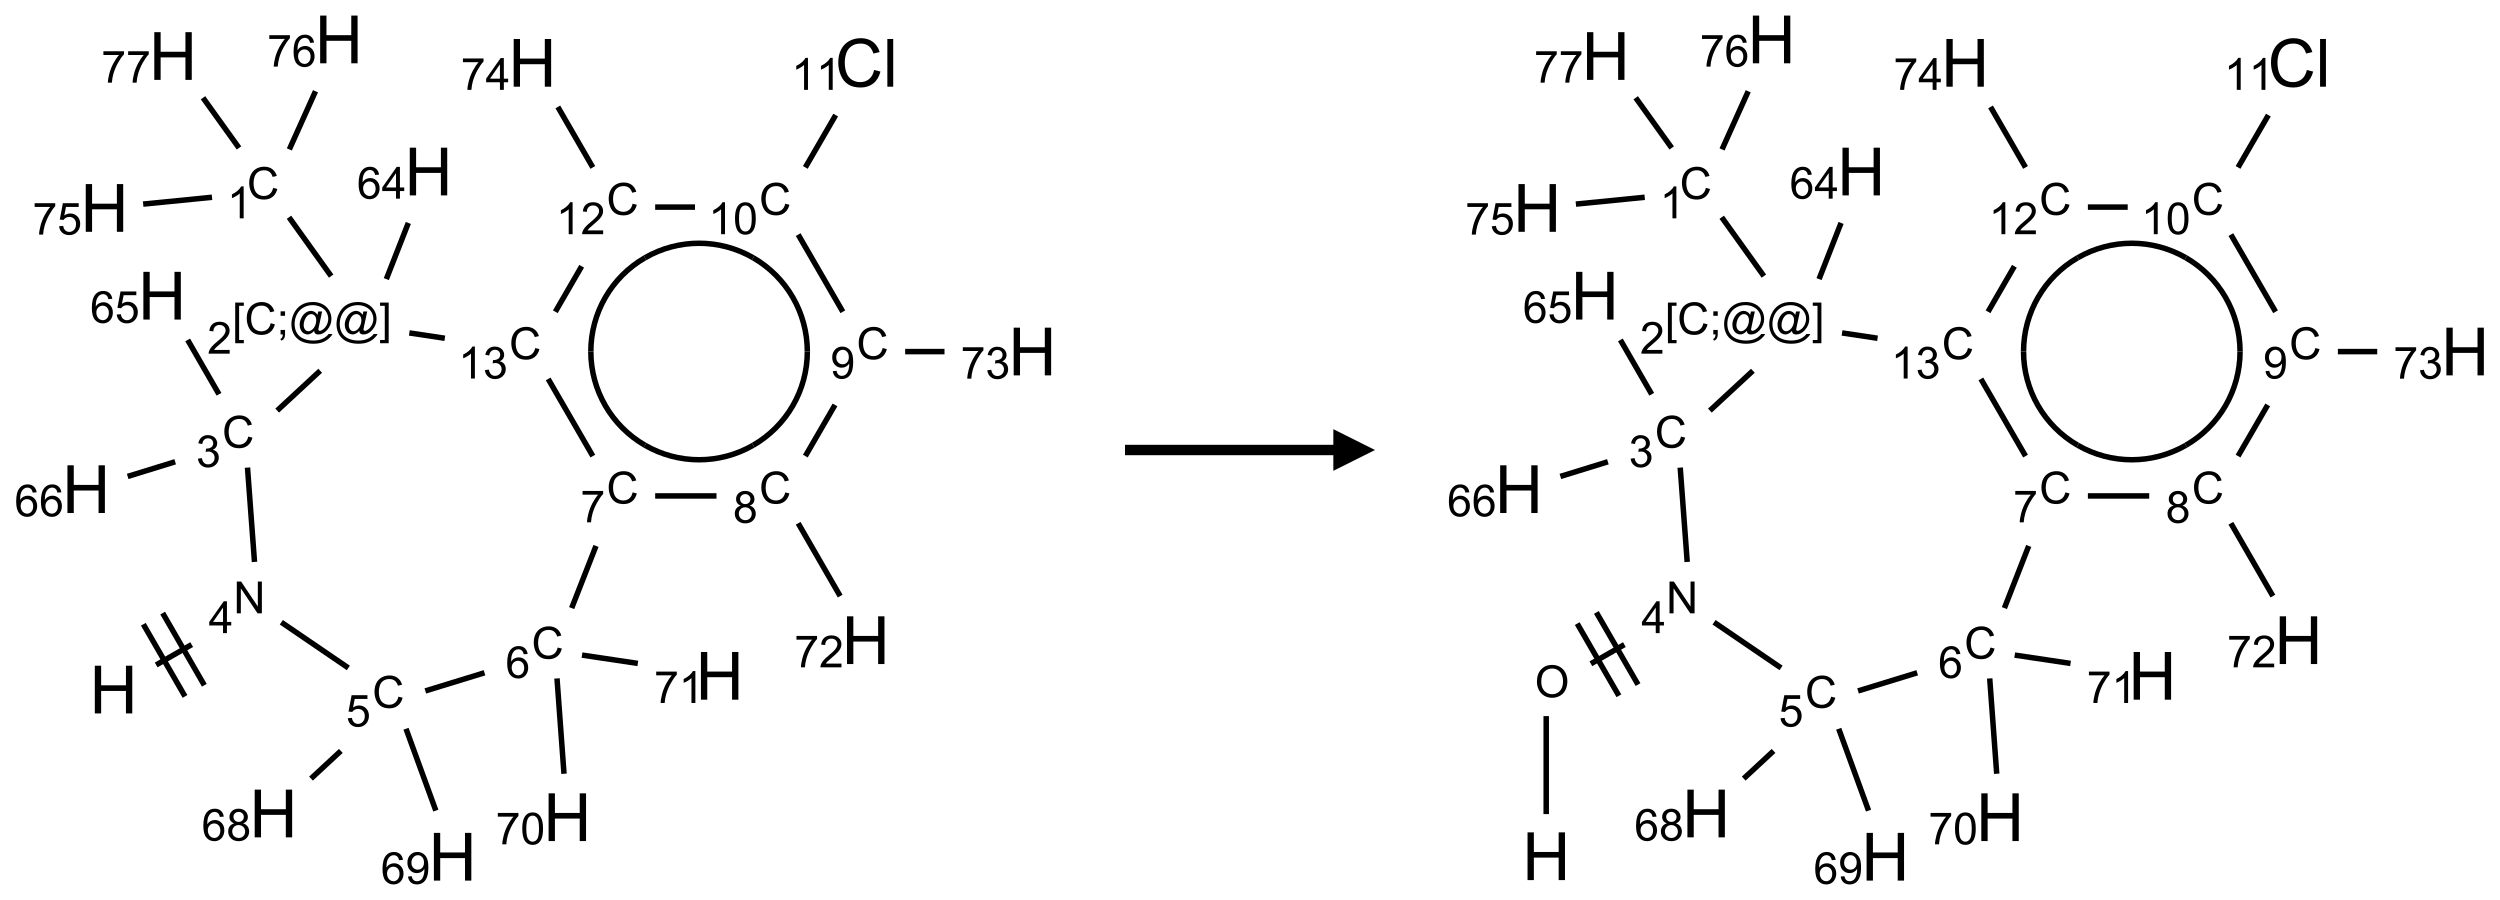 <?xml version="1.0" encoding="UTF-8"?>
<svg xmlns="http://www.w3.org/2000/svg" xmlns:xlink="http://www.w3.org/1999/xlink" width="600" height="216" viewBox="0 0 600 216">
<defs>
<g>
<g id="glyph-0-0">
<path d="M 2 0 L 2 -10 L 10 -10 L 10 0 Z M 2.25 -0.25 L 9.75 -0.25 L 9.75 -9.75 L 2.25 -9.75 Z M 2.25 -0.25 "/>
</g>
<g id="glyph-0-1">
<path d="M 1.281 0 L 1.281 -11.453 L 2.797 -11.453 L 2.797 -6.75 L 8.75 -6.75 L 8.75 -11.453 L 10.266 -11.453 L 10.266 0 L 8.75 0 L 8.75 -5.398 L 2.797 -5.398 L 2.797 0 Z M 1.281 0 "/>
</g>
<g id="glyph-0-2">
<path d="M 9.406 -4.016 L 10.922 -3.633 C 10.605 -2.387 10.031 -1.438 9.207 -0.785 C 8.383 -0.133 7.371 0.195 6.18 0.195 C 4.945 0.195 3.941 -0.055 3.168 -0.559 C 2.395 -1.062 1.805 -1.789 1.402 -2.742 C 1 -3.695 0.797 -4.719 0.797 -5.812 C 0.797 -7.004 1.023 -8.047 1.48 -8.934 C 1.938 -9.82 2.586 -10.496 3.426 -10.957 C 4.266 -11.418 5.191 -11.648 6.203 -11.648 C 7.348 -11.648 8.312 -11.355 9.094 -10.773 C 9.875 -10.191 10.418 -9.371 10.727 -8.312 L 9.234 -7.961 C 8.969 -8.793 8.582 -9.402 8.078 -9.781 C 7.574 -10.16 6.938 -10.352 6.172 -10.352 C 5.293 -10.352 4.555 -10.141 3.965 -9.719 C 3.375 -9.297 2.957 -8.73 2.719 -8.02 C 2.48 -7.309 2.359 -6.574 2.359 -5.82 C 2.359 -4.848 2.5 -3.996 2.785 -3.27 C 3.07 -2.543 3.512 -2 4.109 -1.641 C 4.707 -1.281 5.355 -1.102 6.055 -1.102 C 6.902 -1.102 7.621 -1.348 8.211 -1.836 C 8.801 -2.324 9.199 -3.051 9.406 -4.016 Z M 9.406 -4.016 "/>
</g>
<g id="glyph-0-3">
<path d="M 1.023 0 L 1.023 -11.453 L 2.43 -11.453 L 2.43 0 Z M 1.023 0 "/>
</g>
<g id="glyph-1-0">
<path d="M 1.332 0 L 1.332 -6.668 L 6.668 -6.668 L 6.668 0 Z M 1.5 -0.168 L 6.5 -0.168 L 6.5 -6.5 L 1.5 -6.5 Z M 1.5 -0.168 "/>
</g>
<g id="glyph-1-1">
<path d="M 0.812 0 L 0.812 -7.637 L 1.848 -7.637 L 5.859 -1.641 L 5.859 -7.637 L 6.828 -7.637 L 6.828 0 L 5.793 0 L 1.781 -6 L 1.781 0 Z M 0.812 0 "/>
</g>
<g id="glyph-1-2">
<path d="M 3.449 0 L 3.449 -1.828 L 0.137 -1.828 L 0.137 -2.688 L 3.621 -7.637 L 4.387 -7.637 L 4.387 -2.688 L 5.418 -2.688 L 5.418 -1.828 L 4.387 -1.828 L 4.387 0 Z M 3.449 -2.688 L 3.449 -6.129 L 1.059 -2.688 Z M 3.449 -2.688 "/>
</g>
<g id="glyph-1-3">
<path d="M 6.27 -2.676 L 7.281 -2.422 C 7.07 -1.594 6.688 -0.961 6.137 -0.523 C 5.586 -0.086 4.914 0.129 4.121 0.129 C 3.297 0.129 2.629 -0.039 2.113 -0.371 C 1.598 -0.707 1.203 -1.191 0.934 -1.828 C 0.664 -2.465 0.531 -3.145 0.531 -3.875 C 0.531 -4.672 0.684 -5.363 0.988 -5.957 C 1.293 -6.547 1.723 -6.996 2.285 -7.305 C 2.844 -7.613 3.461 -7.766 4.137 -7.766 C 4.898 -7.766 5.543 -7.57 6.062 -7.184 C 6.582 -6.793 6.945 -6.246 7.152 -5.543 L 6.156 -5.309 C 5.98 -5.863 5.723 -6.266 5.387 -6.52 C 5.051 -6.773 4.625 -6.902 4.113 -6.902 C 3.527 -6.902 3.039 -6.762 2.645 -6.48 C 2.25 -6.199 1.973 -5.82 1.812 -5.348 C 1.652 -4.871 1.574 -4.383 1.574 -3.879 C 1.574 -3.23 1.668 -2.664 1.855 -2.18 C 2.047 -1.695 2.34 -1.332 2.738 -1.094 C 3.137 -0.855 3.57 -0.734 4.035 -0.734 C 4.602 -0.734 5.082 -0.898 5.473 -1.223 C 5.867 -1.551 6.133 -2.035 6.27 -2.676 Z M 6.27 -2.676 "/>
</g>
<g id="glyph-1-4">
<path d="M 0.449 -2.016 L 1.387 -2.141 C 1.492 -1.609 1.676 -1.227 1.934 -0.992 C 2.191 -0.758 2.508 -0.641 2.879 -0.641 C 3.32 -0.641 3.695 -0.793 3.996 -1.098 C 4.301 -1.402 4.453 -1.781 4.453 -2.234 C 4.453 -2.664 4.312 -3.02 4.031 -3.301 C 3.75 -3.578 3.391 -3.719 2.957 -3.719 C 2.781 -3.719 2.562 -3.684 2.297 -3.613 L 2.402 -4.438 C 2.465 -4.43 2.516 -4.426 2.551 -4.426 C 2.949 -4.426 3.312 -4.531 3.629 -4.738 C 3.949 -4.949 4.109 -5.27 4.109 -5.703 C 4.109 -6.047 3.992 -6.332 3.762 -6.559 C 3.527 -6.785 3.227 -6.895 2.859 -6.895 C 2.496 -6.895 2.191 -6.781 1.949 -6.551 C 1.707 -6.324 1.547 -5.98 1.48 -5.52 L 0.543 -5.688 C 0.656 -6.316 0.918 -6.805 1.324 -7.148 C 1.73 -7.492 2.234 -7.668 2.84 -7.668 C 3.254 -7.668 3.641 -7.578 3.988 -7.398 C 4.34 -7.219 4.609 -6.977 4.793 -6.668 C 4.98 -6.359 5.074 -6.031 5.074 -5.684 C 5.074 -5.352 4.984 -5.051 4.809 -4.781 C 4.629 -4.512 4.367 -4.297 4.02 -4.137 C 4.473 -4.031 4.824 -3.816 5.074 -3.488 C 5.324 -3.16 5.449 -2.75 5.449 -2.254 C 5.449 -1.59 5.203 -1.023 4.719 -0.559 C 4.234 -0.098 3.617 0.137 2.875 0.137 C 2.203 0.137 1.648 -0.062 1.207 -0.465 C 0.762 -0.863 0.512 -1.379 0.449 -2.016 Z M 0.449 -2.016 "/>
</g>
<g id="glyph-1-5">
<path d="M 5.309 -5.766 L 4.375 -5.691 C 4.293 -6.059 4.172 -6.328 4.02 -6.496 C 3.766 -6.762 3.453 -6.895 3.082 -6.895 C 2.785 -6.895 2.523 -6.812 2.297 -6.645 C 2 -6.43 1.77 -6.117 1.598 -5.703 C 1.43 -5.289 1.34 -4.703 1.332 -3.938 C 1.559 -4.281 1.836 -4.535 2.16 -4.703 C 2.488 -4.871 2.828 -4.953 3.188 -4.953 C 3.812 -4.953 4.344 -4.723 4.785 -4.262 C 5.223 -3.801 5.441 -3.207 5.441 -2.48 C 5.441 -2 5.34 -1.555 5.133 -1.145 C 4.926 -0.73 4.641 -0.418 4.281 -0.199 C 3.922 0.02 3.512 0.129 3.051 0.129 C 2.27 0.129 1.633 -0.156 1.141 -0.73 C 0.648 -1.305 0.402 -2.254 0.402 -3.574 C 0.402 -5.051 0.672 -6.121 1.219 -6.793 C 1.695 -7.375 2.336 -7.668 3.141 -7.668 C 3.742 -7.668 4.234 -7.5 4.617 -7.16 C 5 -6.824 5.23 -6.359 5.309 -5.766 Z M 1.48 -2.473 C 1.48 -2.152 1.547 -1.844 1.684 -1.547 C 1.82 -1.25 2.016 -1.027 2.262 -0.871 C 2.508 -0.719 2.766 -0.641 3.035 -0.641 C 3.434 -0.641 3.773 -0.801 4.059 -1.121 C 4.344 -1.441 4.484 -1.875 4.484 -2.422 C 4.484 -2.949 4.344 -3.367 4.062 -3.668 C 3.781 -3.973 3.426 -4.125 3 -4.125 C 2.578 -4.125 2.219 -3.973 1.922 -3.668 C 1.625 -3.363 1.48 -2.969 1.48 -2.473 Z M 1.48 -2.473 "/>
</g>
<g id="glyph-1-6">
<path d="M 0.441 -2 L 1.426 -2.082 C 1.5 -1.605 1.668 -1.242 1.934 -1.004 C 2.199 -0.762 2.52 -0.641 2.895 -0.641 C 3.348 -0.641 3.73 -0.812 4.043 -1.152 C 4.355 -1.492 4.512 -1.941 4.512 -2.504 C 4.512 -3.039 4.359 -3.461 4.059 -3.77 C 3.758 -4.078 3.367 -4.234 2.879 -4.234 C 2.578 -4.234 2.305 -4.164 2.062 -4.027 C 1.82 -3.891 1.629 -3.715 1.488 -3.496 L 0.609 -3.609 L 1.348 -7.531 L 5.145 -7.531 L 5.145 -6.637 L 2.098 -6.637 L 1.688 -4.582 C 2.145 -4.902 2.625 -5.062 3.129 -5.062 C 3.797 -5.062 4.359 -4.832 4.816 -4.371 C 5.277 -3.91 5.504 -3.312 5.504 -2.59 C 5.504 -1.898 5.305 -1.301 4.902 -0.797 C 4.41 -0.18 3.742 0.129 2.895 0.129 C 2.199 0.129 1.633 -0.062 1.195 -0.453 C 0.758 -0.844 0.504 -1.359 0.441 -2 Z M 0.441 -2 "/>
</g>
<g id="glyph-1-7">
<path d="M 0.723 2.121 L 0.723 -7.637 L 2.793 -7.637 L 2.793 -6.859 L 1.66 -6.859 L 1.66 1.344 L 2.793 1.344 L 2.793 2.121 Z M 0.723 2.121 "/>
</g>
<g id="glyph-1-8">
<path d="M 0.949 -4.465 L 0.949 -5.531 L 2.016 -5.531 L 2.016 -4.465 Z M 0.949 0 L 0.949 -1.066 L 2.016 -1.066 L 2.016 0 C 2.016 0.391 1.945 0.711 1.809 0.949 C 1.668 1.191 1.449 1.379 1.145 1.512 L 0.887 1.109 C 1.082 1.023 1.23 0.895 1.324 0.727 C 1.418 0.559 1.469 0.316 1.48 0 Z M 0.949 0 "/>
</g>
<g id="glyph-1-9">
<path d="M 6.047 -0.848 C 5.82 -0.59 5.57 -0.379 5.289 -0.223 C 5.008 -0.062 4.73 0.016 4.449 0.016 C 4.141 0.016 3.84 -0.074 3.547 -0.254 C 3.254 -0.434 3.02 -0.715 2.836 -1.09 C 2.652 -1.465 2.562 -1.875 2.562 -2.324 C 2.562 -2.875 2.703 -3.43 2.988 -3.98 C 3.27 -4.535 3.621 -4.953 4.043 -5.23 C 4.461 -5.508 4.871 -5.645 5.266 -5.645 C 5.566 -5.645 5.855 -5.566 6.129 -5.41 C 6.402 -5.25 6.641 -5.012 6.84 -4.688 L 7.016 -5.496 L 7.949 -5.496 L 7.199 -2 C 7.094 -1.516 7.043 -1.246 7.043 -1.191 C 7.043 -1.098 7.078 -1.02 7.148 -0.949 C 7.219 -0.883 7.305 -0.848 7.406 -0.848 C 7.59 -0.848 7.832 -0.953 8.129 -1.168 C 8.527 -1.445 8.84 -1.816 9.07 -2.285 C 9.301 -2.75 9.418 -3.234 9.418 -3.73 C 9.418 -4.309 9.27 -4.852 8.973 -5.355 C 8.676 -5.859 8.23 -6.262 7.645 -6.562 C 7.055 -6.863 6.406 -7.016 5.691 -7.016 C 4.879 -7.016 4.137 -6.824 3.465 -6.445 C 2.793 -6.066 2.273 -5.52 1.902 -4.809 C 1.535 -4.098 1.348 -3.34 1.348 -2.527 C 1.348 -1.676 1.535 -0.941 1.902 -0.328 C 2.273 0.285 2.809 0.742 3.508 1.035 C 4.207 1.328 4.984 1.473 5.832 1.473 C 6.742 1.473 7.504 1.32 8.121 1.016 C 8.734 0.711 9.195 0.34 9.5 -0.098 L 10.441 -0.098 C 10.266 0.266 9.961 0.637 9.531 1.016 C 9.102 1.395 8.59 1.695 7.996 1.914 C 7.402 2.133 6.688 2.246 5.848 2.246 C 5.078 2.246 4.367 2.145 3.715 1.949 C 3.066 1.75 2.512 1.453 2.051 1.055 C 1.594 0.656 1.25 0.199 1.016 -0.316 C 0.723 -0.973 0.578 -1.684 0.578 -2.441 C 0.578 -3.289 0.75 -4.098 1.098 -4.863 C 1.523 -5.805 2.125 -6.527 2.902 -7.027 C 3.684 -7.527 4.629 -7.777 5.738 -7.777 C 6.602 -7.777 7.375 -7.602 8.059 -7.246 C 8.746 -6.895 9.285 -6.371 9.684 -5.672 C 10.02 -5.07 10.188 -4.418 10.188 -3.715 C 10.188 -2.707 9.832 -1.812 9.125 -1.031 C 8.492 -0.328 7.801 0.02 7.051 0.02 C 6.812 0.02 6.617 -0.016 6.473 -0.09 C 6.324 -0.16 6.215 -0.266 6.145 -0.402 C 6.102 -0.488 6.066 -0.637 6.047 -0.848 Z M 3.527 -2.262 C 3.527 -1.785 3.641 -1.414 3.863 -1.152 C 4.09 -0.887 4.348 -0.754 4.641 -0.754 C 4.836 -0.754 5.039 -0.812 5.254 -0.93 C 5.469 -1.047 5.676 -1.219 5.871 -1.449 C 6.066 -1.676 6.23 -1.969 6.355 -2.32 C 6.48 -2.672 6.543 -3.027 6.543 -3.379 C 6.543 -3.852 6.426 -4.219 6.191 -4.48 C 5.957 -4.738 5.672 -4.871 5.332 -4.871 C 5.109 -4.871 4.902 -4.812 4.707 -4.699 C 4.512 -4.586 4.32 -4.406 4.137 -4.156 C 3.953 -3.906 3.805 -3.602 3.691 -3.246 C 3.582 -2.887 3.527 -2.559 3.527 -2.262 Z M 3.527 -2.262 "/>
</g>
<g id="glyph-1-10">
<path d="M 2.27 2.121 L 0.203 2.121 L 0.203 1.344 L 1.332 1.344 L 1.332 -6.859 L 0.203 -6.859 L 0.203 -7.637 L 2.27 -7.637 Z M 2.27 2.121 "/>
</g>
<g id="glyph-1-11">
<path d="M 5.371 -0.902 L 5.371 0 L 0.324 0 C 0.316 -0.227 0.352 -0.441 0.434 -0.652 C 0.562 -0.996 0.766 -1.332 1.051 -1.668 C 1.332 -2 1.742 -2.387 2.277 -2.824 C 3.105 -3.504 3.668 -4.043 3.957 -4.441 C 4.25 -4.84 4.395 -5.215 4.395 -5.566 C 4.395 -5.938 4.262 -6.254 3.996 -6.508 C 3.73 -6.762 3.387 -6.891 2.957 -6.891 C 2.508 -6.891 2.145 -6.754 1.875 -6.484 C 1.605 -6.215 1.469 -5.84 1.465 -5.359 L 0.5 -5.457 C 0.566 -6.176 0.812 -6.727 1.246 -7.102 C 1.676 -7.477 2.254 -7.668 2.98 -7.668 C 3.711 -7.668 4.293 -7.465 4.719 -7.059 C 5.145 -6.652 5.359 -6.148 5.359 -5.547 C 5.359 -5.242 5.297 -4.941 5.172 -4.645 C 5.047 -4.352 4.84 -4.039 4.551 -3.715 C 4.262 -3.387 3.777 -2.938 3.105 -2.371 C 2.543 -1.898 2.18 -1.578 2.02 -1.41 C 1.859 -1.242 1.73 -1.07 1.625 -0.902 Z M 5.371 -0.902 "/>
</g>
<g id="glyph-1-12">
<path d="M 3.973 0 L 3.035 0 L 3.035 -5.973 C 2.809 -5.758 2.516 -5.543 2.148 -5.328 C 1.781 -5.113 1.453 -4.953 1.16 -4.844 L 1.16 -5.75 C 1.684 -5.996 2.145 -6.297 2.535 -6.645 C 2.93 -6.996 3.207 -7.336 3.371 -7.668 L 3.973 -7.668 Z M 3.973 0 "/>
</g>
<g id="glyph-1-13">
<path d="M 0.504 -6.637 L 0.504 -7.535 L 5.449 -7.535 L 5.449 -6.809 C 4.961 -6.289 4.48 -5.602 4.004 -4.746 C 3.527 -3.887 3.156 -3.004 2.895 -2.098 C 2.707 -1.461 2.59 -0.762 2.535 0 L 1.574 0 C 1.582 -0.602 1.703 -1.328 1.926 -2.176 C 2.152 -3.027 2.477 -3.848 2.898 -4.637 C 3.32 -5.426 3.77 -6.094 4.246 -6.637 Z M 0.504 -6.637 "/>
</g>
<g id="glyph-1-14">
<path d="M 1.887 -4.141 C 1.496 -4.281 1.207 -4.484 1.02 -4.75 C 0.832 -5.016 0.738 -5.328 0.738 -5.699 C 0.738 -6.254 0.938 -6.719 1.34 -7.098 C 1.738 -7.477 2.27 -7.668 2.934 -7.668 C 3.598 -7.668 4.137 -7.473 4.543 -7.086 C 4.949 -6.699 5.152 -6.227 5.152 -5.672 C 5.152 -5.316 5.059 -5.008 4.871 -4.746 C 4.688 -4.484 4.406 -4.281 4.027 -4.141 C 4.496 -3.988 4.852 -3.742 5.098 -3.402 C 5.34 -3.062 5.465 -2.656 5.465 -2.184 C 5.465 -1.531 5.234 -0.98 4.77 -0.535 C 4.309 -0.09 3.703 0.129 2.949 0.129 C 2.195 0.129 1.586 -0.094 1.125 -0.539 C 0.664 -0.984 0.434 -1.543 0.434 -2.207 C 0.434 -2.703 0.559 -3.121 0.809 -3.457 C 1.062 -3.793 1.422 -4.02 1.887 -4.141 Z M 1.699 -5.73 C 1.699 -5.367 1.812 -5.074 2.047 -4.844 C 2.281 -4.613 2.582 -4.5 2.953 -4.5 C 3.312 -4.5 3.609 -4.613 3.84 -4.84 C 4.07 -5.066 4.188 -5.348 4.188 -5.676 C 4.188 -6.02 4.07 -6.309 3.832 -6.543 C 3.594 -6.777 3.297 -6.895 2.941 -6.895 C 2.586 -6.895 2.289 -6.781 2.051 -6.551 C 1.816 -6.324 1.699 -6.047 1.699 -5.73 Z M 1.395 -2.203 C 1.395 -1.938 1.461 -1.676 1.586 -1.426 C 1.711 -1.176 1.902 -0.984 2.152 -0.848 C 2.402 -0.711 2.672 -0.641 2.957 -0.641 C 3.406 -0.641 3.777 -0.785 4.066 -1.074 C 4.359 -1.363 4.504 -1.727 4.504 -2.172 C 4.504 -2.625 4.355 -2.996 4.055 -3.293 C 3.754 -3.586 3.379 -3.734 2.926 -3.734 C 2.484 -3.734 2.121 -3.59 1.832 -3.297 C 1.543 -3.004 1.395 -2.641 1.395 -2.203 Z M 1.395 -2.203 "/>
</g>
<g id="glyph-1-15">
<path d="M 0.582 -1.766 L 1.484 -1.848 C 1.562 -1.426 1.707 -1.117 1.922 -0.926 C 2.137 -0.734 2.414 -0.641 2.75 -0.641 C 3.039 -0.641 3.289 -0.707 3.508 -0.84 C 3.727 -0.973 3.902 -1.148 4.043 -1.367 C 4.18 -1.586 4.297 -1.887 4.391 -2.262 C 4.484 -2.637 4.531 -3.016 4.531 -3.406 C 4.531 -3.449 4.531 -3.512 4.527 -3.594 C 4.34 -3.297 4.082 -3.055 3.758 -2.867 C 3.434 -2.68 3.082 -2.59 2.703 -2.59 C 2.07 -2.59 1.535 -2.816 1.098 -3.277 C 0.66 -3.734 0.441 -4.34 0.441 -5.09 C 0.441 -5.863 0.672 -6.484 1.129 -6.957 C 1.586 -7.43 2.156 -7.668 2.844 -7.668 C 3.34 -7.668 3.793 -7.531 4.207 -7.266 C 4.617 -7 4.93 -6.617 5.145 -6.121 C 5.355 -5.629 5.465 -4.91 5.465 -3.973 C 5.465 -2.996 5.359 -2.223 5.145 -1.645 C 4.934 -1.066 4.617 -0.625 4.199 -0.324 C 3.781 -0.02 3.293 0.129 2.73 0.129 C 2.133 0.129 1.645 -0.035 1.266 -0.367 C 0.887 -0.699 0.66 -1.164 0.582 -1.766 Z M 4.422 -5.137 C 4.422 -5.676 4.277 -6.102 3.992 -6.418 C 3.707 -6.734 3.359 -6.891 2.957 -6.891 C 2.543 -6.891 2.18 -6.719 1.871 -6.379 C 1.562 -6.039 1.406 -5.598 1.406 -5.059 C 1.406 -4.57 1.555 -4.176 1.848 -3.871 C 2.141 -3.566 2.5 -3.418 2.934 -3.418 C 3.367 -3.418 3.723 -3.57 4.004 -3.871 C 4.281 -4.176 4.422 -4.598 4.422 -5.137 Z M 4.422 -5.137 "/>
</g>
<g id="glyph-1-16">
<path d="M 0.441 -3.766 C 0.441 -4.668 0.535 -5.395 0.723 -5.945 C 0.906 -6.496 1.184 -6.922 1.551 -7.219 C 1.918 -7.516 2.375 -7.668 2.934 -7.668 C 3.344 -7.668 3.703 -7.586 4.012 -7.418 C 4.32 -7.254 4.574 -7.016 4.777 -6.707 C 4.977 -6.395 5.137 -6.016 5.25 -5.57 C 5.363 -5.125 5.422 -4.523 5.422 -3.766 C 5.422 -2.871 5.328 -2.148 5.145 -1.598 C 4.961 -1.047 4.688 -0.621 4.32 -0.32 C 3.953 -0.02 3.492 0.129 2.934 0.129 C 2.195 0.129 1.617 -0.133 1.199 -0.66 C 0.695 -1.297 0.441 -2.332 0.441 -3.766 Z M 1.406 -3.766 C 1.406 -2.512 1.555 -1.68 1.848 -1.262 C 2.141 -0.848 2.5 -0.641 2.934 -0.641 C 3.363 -0.641 3.727 -0.848 4.02 -1.266 C 4.312 -1.684 4.457 -2.516 4.457 -3.766 C 4.457 -5.023 4.312 -5.859 4.02 -6.27 C 3.727 -6.684 3.359 -6.891 2.922 -6.891 C 2.492 -6.891 2.148 -6.707 1.891 -6.344 C 1.566 -5.879 1.406 -5.02 1.406 -3.766 Z M 1.406 -3.766 "/>
</g>
<g id="glyph-1-17">
<path d="M 0.516 -3.719 C 0.516 -4.984 0.855 -5.977 1.535 -6.695 C 2.215 -7.414 3.094 -7.77 4.172 -7.77 C 4.875 -7.77 5.512 -7.602 6.078 -7.266 C 6.645 -6.93 7.074 -6.461 7.371 -5.855 C 7.668 -5.254 7.816 -4.57 7.816 -3.809 C 7.816 -3.035 7.66 -2.34 7.348 -1.73 C 7.035 -1.117 6.594 -0.656 6.02 -0.34 C 5.449 -0.027 4.828 0.129 4.168 0.129 C 3.449 0.129 2.805 -0.043 2.238 -0.391 C 1.672 -0.738 1.246 -1.211 0.953 -1.812 C 0.66 -2.414 0.516 -3.047 0.516 -3.719 Z M 1.559 -3.703 C 1.559 -2.781 1.805 -2.059 2.301 -1.527 C 2.793 -1 3.414 -0.734 4.16 -0.734 C 4.922 -0.734 5.547 -1 6.039 -1.535 C 6.531 -2.07 6.777 -2.828 6.777 -3.812 C 6.777 -4.434 6.672 -4.977 6.461 -5.441 C 6.25 -5.902 5.945 -6.262 5.539 -6.52 C 5.133 -6.773 4.68 -6.902 4.176 -6.902 C 3.461 -6.902 2.848 -6.656 2.332 -6.164 C 1.816 -5.672 1.559 -4.852 1.559 -3.703 Z M 1.559 -3.703 "/>
</g>
</g>
</defs>
<path fill="none" stroke-width="0.033" stroke-linecap="butt" stroke-linejoin="miter" stroke="rgb(0%, 0%, 0%)" stroke-opacity="1" stroke-miterlimit="10" d="M 0.42 3.753 L 0.633 3.631 " transform="matrix(40, 0, 0, 40, 20.68, 9.463)"/>
<path fill="none" stroke-width="0.033" stroke-linecap="butt" stroke-linejoin="miter" stroke="rgb(0%, 0%, 0%)" stroke-opacity="1" stroke-miterlimit="10" d="M 0.709 3.875 L 0.459 3.442 " transform="matrix(40, 0, 0, 40, 20.68, 9.463)"/>
<path fill="none" stroke-width="0.033" stroke-linecap="butt" stroke-linejoin="miter" stroke="rgb(0%, 0%, 0%)" stroke-opacity="1" stroke-miterlimit="10" d="M 0.593 3.942 L 0.343 3.509 " transform="matrix(40, 0, 0, 40, 20.68, 9.463)"/>
<path fill="none" stroke-width="0.033" stroke-linecap="butt" stroke-linejoin="miter" stroke="rgb(0%, 0%, 0%)" stroke-opacity="1" stroke-miterlimit="10" d="M 1.01 3.135 L 0.968 2.569 " transform="matrix(40, 0, 0, 40, 20.68, 9.463)"/>
<path fill="none" stroke-width="0.033" stroke-linecap="butt" stroke-linejoin="miter" stroke="rgb(0%, 0%, 0%)" stroke-opacity="1" stroke-miterlimit="10" d="M 0.797 2.129 L 0.609 1.803 " transform="matrix(40, 0, 0, 40, 20.68, 9.463)"/>
<path fill="none" stroke-width="0.033" stroke-linecap="butt" stroke-linejoin="miter" stroke="rgb(0%, 0%, 0%)" stroke-opacity="1" stroke-miterlimit="10" d="M 0.534 2.534 L 0.249 2.622 " transform="matrix(40, 0, 0, 40, 20.68, 9.463)"/>
<path fill="none" stroke-width="0.033" stroke-linecap="butt" stroke-linejoin="miter" stroke="rgb(0%, 0%, 0%)" stroke-opacity="1" stroke-miterlimit="10" d="M 1.146 2.227 L 1.404 1.988 " transform="matrix(40, 0, 0, 40, 20.68, 9.463)"/>
<path fill="none" stroke-width="0.033" stroke-linecap="butt" stroke-linejoin="miter" stroke="rgb(0%, 0%, 0%)" stroke-opacity="1" stroke-miterlimit="10" d="M 1.47 1.42 L 1.217 1.067 " transform="matrix(40, 0, 0, 40, 20.68, 9.463)"/>
<path fill="none" stroke-width="0.033" stroke-linecap="butt" stroke-linejoin="miter" stroke="rgb(0%, 0%, 0%)" stroke-opacity="1" stroke-miterlimit="10" d="M 0.755 0.947 L 0.342 0.988 " transform="matrix(40, 0, 0, 40, 20.68, 9.463)"/>
<path fill="none" stroke-width="0.033" stroke-linecap="butt" stroke-linejoin="miter" stroke="rgb(0%, 0%, 0%)" stroke-opacity="1" stroke-miterlimit="10" d="M 1.219 0.66 L 1.376 0.311 " transform="matrix(40, 0, 0, 40, 20.68, 9.463)"/>
<path fill="none" stroke-width="0.033" stroke-linecap="butt" stroke-linejoin="miter" stroke="rgb(0%, 0%, 0%)" stroke-opacity="1" stroke-miterlimit="10" d="M 0.917 0.651 L 0.701 0.35 " transform="matrix(40, 0, 0, 40, 20.68, 9.463)"/>
<path fill="none" stroke-width="0.033" stroke-linecap="butt" stroke-linejoin="miter" stroke="rgb(0%, 0%, 0%)" stroke-opacity="1" stroke-miterlimit="10" d="M 1.801 1.438 L 1.933 1.101 " transform="matrix(40, 0, 0, 40, 20.68, 9.463)"/>
<path fill="none" stroke-width="0.033" stroke-linecap="butt" stroke-linejoin="miter" stroke="rgb(0%, 0%, 0%)" stroke-opacity="1" stroke-miterlimit="10" d="M 1.939 1.761 L 2.152 1.793 " transform="matrix(40, 0, 0, 40, 20.68, 9.463)"/>
<path fill="none" stroke-width="0.033" stroke-linecap="butt" stroke-linejoin="miter" stroke="rgb(0%, 0%, 0%)" stroke-opacity="1" stroke-miterlimit="10" d="M 2.772 2.037 L 3.04 2.5 " transform="matrix(40, 0, 0, 40, 20.68, 9.463)"/>
<path fill="none" stroke-width="0.033" stroke-linecap="butt" stroke-linejoin="miter" stroke="rgb(0%, 0%, 0%)" stroke-opacity="1" stroke-miterlimit="10" d="M 3.414 2.739 L 3.782 2.739 " transform="matrix(40, 0, 0, 40, 20.68, 9.463)"/>
<path fill="none" stroke-width="0.033" stroke-linecap="butt" stroke-linejoin="miter" stroke="rgb(0%, 0%, 0%)" stroke-opacity="1" stroke-miterlimit="10" d="M 4.272 2.903 L 4.524 3.34 " transform="matrix(40, 0, 0, 40, 20.68, 9.463)"/>
<path fill="none" stroke-width="0.033" stroke-linecap="butt" stroke-linejoin="miter" stroke="rgb(0%, 0%, 0%)" stroke-opacity="1" stroke-miterlimit="10" d="M 4.315 2.5 L 4.493 2.193 " transform="matrix(40, 0, 0, 40, 20.68, 9.463)"/>
<path fill="none" stroke-width="0.033" stroke-linecap="butt" stroke-linejoin="miter" stroke="rgb(0%, 0%, 0%)" stroke-opacity="1" stroke-miterlimit="10" d="M 4.914 1.873 L 5.15 1.873 " transform="matrix(40, 0, 0, 40, 20.68, 9.463)"/>
<path fill="none" stroke-width="0.033" stroke-linecap="butt" stroke-linejoin="miter" stroke="rgb(0%, 0%, 0%)" stroke-opacity="1" stroke-miterlimit="10" d="M 4.54 1.634 L 4.272 1.171 " transform="matrix(40, 0, 0, 40, 20.68, 9.463)"/>
<path fill="none" stroke-width="0.033" stroke-linecap="butt" stroke-linejoin="miter" stroke="rgb(0%, 0%, 0%)" stroke-opacity="1" stroke-miterlimit="10" d="M 4.315 0.768 L 4.497 0.454 " transform="matrix(40, 0, 0, 40, 20.68, 9.463)"/>
<path fill="none" stroke-width="0.033" stroke-linecap="butt" stroke-linejoin="miter" stroke="rgb(0%, 0%, 0%)" stroke-opacity="1" stroke-miterlimit="10" d="M 3.653 1.006 L 3.414 1.006 " transform="matrix(40, 0, 0, 40, 20.68, 9.463)"/>
<path fill="none" stroke-width="0.033" stroke-linecap="butt" stroke-linejoin="miter" stroke="rgb(0%, 0%, 0%)" stroke-opacity="1" stroke-miterlimit="10" d="M 2.973 1.361 L 2.815 1.634 " transform="matrix(40, 0, 0, 40, 20.68, 9.463)"/>
<path fill="none" stroke-width="0.033" stroke-linecap="butt" stroke-linejoin="miter" stroke="rgb(0%, 0%, 0%)" stroke-opacity="1" stroke-miterlimit="10" d="M 3.04 0.768 L 2.83 0.405 " transform="matrix(40, 0, 0, 40, 20.68, 9.463)"/>
<path fill="none" stroke-width="0.033" stroke-linecap="butt" stroke-linejoin="miter" stroke="rgb(0%, 0%, 0%)" stroke-opacity="1" stroke-miterlimit="10" d="M 3.059 3.039 L 2.913 3.412 " transform="matrix(40, 0, 0, 40, 20.68, 9.463)"/>
<path fill="none" stroke-width="0.033" stroke-linecap="butt" stroke-linejoin="miter" stroke="rgb(0%, 0%, 0%)" stroke-opacity="1" stroke-miterlimit="10" d="M 2.825 3.834 L 2.867 4.406 " transform="matrix(40, 0, 0, 40, 20.68, 9.463)"/>
<path fill="none" stroke-width="0.033" stroke-linecap="butt" stroke-linejoin="miter" stroke="rgb(0%, 0%, 0%)" stroke-opacity="1" stroke-miterlimit="10" d="M 2.975 3.694 L 3.31 3.744 " transform="matrix(40, 0, 0, 40, 20.68, 9.463)"/>
<path fill="none" stroke-width="0.033" stroke-linecap="butt" stroke-linejoin="miter" stroke="rgb(0%, 0%, 0%)" stroke-opacity="1" stroke-miterlimit="10" d="M 2.39 3.8 L 2.035 3.909 " transform="matrix(40, 0, 0, 40, 20.68, 9.463)"/>
<path fill="none" stroke-width="0.033" stroke-linecap="butt" stroke-linejoin="miter" stroke="rgb(0%, 0%, 0%)" stroke-opacity="1" stroke-miterlimit="10" d="M 1.573 3.771 L 1.171 3.497 " transform="matrix(40, 0, 0, 40, 20.68, 9.463)"/>
<path fill="none" stroke-width="0.033" stroke-linecap="butt" stroke-linejoin="miter" stroke="rgb(0%, 0%, 0%)" stroke-opacity="1" stroke-miterlimit="10" d="M 1.528 4.269 L 1.349 4.435 " transform="matrix(40, 0, 0, 40, 20.68, 9.463)"/>
<path fill="none" stroke-width="0.033" stroke-linecap="butt" stroke-linejoin="miter" stroke="rgb(0%, 0%, 0%)" stroke-opacity="1" stroke-miterlimit="10" d="M 1.919 4.136 L 2.098 4.627 " transform="matrix(40, 0, 0, 40, 20.68, 9.463)"/>
<path fill="none" stroke-width="0.033" stroke-linecap="butt" stroke-linejoin="miter" stroke="rgb(0%, 0%, 0%)" stroke-opacity="1" stroke-miterlimit="10" d="M 3.353 2.435 C 3.152 2.319 3.028 2.105 3.028 1.873 " transform="matrix(40, 0, 0, 40, 20.68, 9.463)"/>
<path fill="none" stroke-width="0.033" stroke-linecap="butt" stroke-linejoin="miter" stroke="rgb(0%, 0%, 0%)" stroke-opacity="1" stroke-miterlimit="10" d="M 4.002 2.435 C 3.801 2.551 3.554 2.551 3.353 2.435 " transform="matrix(40, 0, 0, 40, 20.68, 9.463)"/>
<path fill="none" stroke-width="0.033" stroke-linecap="butt" stroke-linejoin="miter" stroke="rgb(0%, 0%, 0%)" stroke-opacity="1" stroke-miterlimit="10" d="M 4.327 1.873 C 4.327 2.105 4.203 2.319 4.002 2.435 " transform="matrix(40, 0, 0, 40, 20.68, 9.463)"/>
<path fill="none" stroke-width="0.033" stroke-linecap="butt" stroke-linejoin="miter" stroke="rgb(0%, 0%, 0%)" stroke-opacity="1" stroke-miterlimit="10" d="M 4.002 1.31 C 4.203 1.426 4.327 1.64 4.327 1.873 " transform="matrix(40, 0, 0, 40, 20.68, 9.463)"/>
<path fill="none" stroke-width="0.033" stroke-linecap="butt" stroke-linejoin="miter" stroke="rgb(0%, 0%, 0%)" stroke-opacity="1" stroke-miterlimit="10" d="M 3.353 1.31 C 3.554 1.194 3.801 1.194 4.002 1.31 " transform="matrix(40, 0, 0, 40, 20.68, 9.463)"/>
<path fill="none" stroke-width="0.033" stroke-linecap="butt" stroke-linejoin="miter" stroke="rgb(0%, 0%, 0%)" stroke-opacity="1" stroke-miterlimit="10" d="M 3.028 1.873 C 3.028 1.64 3.152 1.426 3.353 1.31 " transform="matrix(40, 0, 0, 40, 20.68, 9.463)"/>
<g fill="rgb(0%, 0%, 0%)" fill-opacity="1">
<use xlink:href="#glyph-0-1" x="21.477" y="171.223"/>
</g>
<g fill="rgb(0%, 0%, 0%)" fill-opacity="1">
<use xlink:href="#glyph-1-1" x="56.02" y="147.207"/>
</g>
<g fill="rgb(0%, 0%, 0%)" fill-opacity="1">
<use xlink:href="#glyph-1-2" x="50.078" y="151.945"/>
</g>
<g fill="rgb(0%, 0%, 0%)" fill-opacity="1">
<use xlink:href="#glyph-1-3" x="53.309" y="107.453"/>
</g>
<g fill="rgb(0%, 0%, 0%)" fill-opacity="1">
<use xlink:href="#glyph-1-4" x="47.059" y="112.09"/>
</g>
<g fill="rgb(0%, 0%, 0%)" fill-opacity="1">
<use xlink:href="#glyph-0-1" x="33.129" y="76.695"/>
</g>
<g fill="rgb(0%, 0%, 0%)" fill-opacity="1">
<use xlink:href="#glyph-1-5" x="21.641" y="77.488"/>
<use xlink:href="#glyph-1-6" x="27.573" y="77.488"/>
</g>
<g fill="rgb(0%, 0%, 0%)" fill-opacity="1">
<use xlink:href="#glyph-0-1" x="14.906" y="123.125"/>
</g>
<g fill="rgb(0%, 0%, 0%)" fill-opacity="1">
<use xlink:href="#glyph-1-5" x="3.48" y="123.918"/>
<use xlink:href="#glyph-1-5" x="9.413" y="123.918"/>
</g>
<g fill="rgb(0%, 0%, 0%)" fill-opacity="1">
<use xlink:href="#glyph-1-7" x="55.727" y="80.254"/>
<use xlink:href="#glyph-1-3" x="58.69" y="80.254"/>
<use xlink:href="#glyph-1-8" x="66.393" y="80.254"/>
<use xlink:href="#glyph-1-9" x="69.357" y="80.254"/>
<use xlink:href="#glyph-1-9" x="80.185" y="80.254"/>
<use xlink:href="#glyph-1-10" x="91.013" y="80.254"/>
</g>
<g fill="rgb(0%, 0%, 0%)" fill-opacity="1">
<use xlink:href="#glyph-1-11" x="49.75" y="84.883"/>
</g>
<g fill="rgb(0%, 0%, 0%)" fill-opacity="1">
<use xlink:href="#glyph-1-3" x="59.281" y="47.77"/>
</g>
<g fill="rgb(0%, 0%, 0%)" fill-opacity="1">
<use xlink:href="#glyph-1-12" x="54.504" y="52.402"/>
</g>
<g fill="rgb(0%, 0%, 0%)" fill-opacity="1">
<use xlink:href="#glyph-0-1" x="19.301" y="55.633"/>
</g>
<g fill="rgb(0%, 0%, 0%)" fill-opacity="1">
<use xlink:href="#glyph-1-13" x="7.809" y="56.297"/>
<use xlink:href="#glyph-1-6" x="13.741" y="56.297"/>
</g>
<g fill="rgb(0%, 0%, 0%)" fill-opacity="1">
<use xlink:href="#glyph-0-1" x="75.555" y="15.191"/>
</g>
<g fill="rgb(0%, 0%, 0%)" fill-opacity="1">
<use xlink:href="#glyph-1-13" x="64.125" y="15.984"/>
<use xlink:href="#glyph-1-5" x="70.057" y="15.984"/>
</g>
<g fill="rgb(0%, 0%, 0%)" fill-opacity="1">
<use xlink:href="#glyph-0-1" x="35.754" y="19.172"/>
</g>
<g fill="rgb(0%, 0%, 0%)" fill-opacity="1">
<use xlink:href="#glyph-1-13" x="24.316" y="19.836"/>
<use xlink:href="#glyph-1-13" x="30.249" y="19.836"/>
</g>
<g fill="rgb(0%, 0%, 0%)" fill-opacity="1">
<use xlink:href="#glyph-0-1" x="97.066" y="46.895"/>
</g>
<g fill="rgb(0%, 0%, 0%)" fill-opacity="1">
<use xlink:href="#glyph-1-5" x="85.664" y="47.684"/>
<use xlink:href="#glyph-1-2" x="91.596" y="47.684"/>
</g>
<g fill="rgb(0%, 0%, 0%)" fill-opacity="1">
<use xlink:href="#glyph-1-3" x="122.184" y="86.207"/>
</g>
<g fill="rgb(0%, 0%, 0%)" fill-opacity="1">
<use xlink:href="#glyph-1-12" x="110" y="90.844"/>
<use xlink:href="#glyph-1-4" x="115.932" y="90.844"/>
</g>
<g fill="rgb(0%, 0%, 0%)" fill-opacity="1">
<use xlink:href="#glyph-1-3" x="145.559" y="120.848"/>
</g>
<g fill="rgb(0%, 0%, 0%)" fill-opacity="1">
<use xlink:href="#glyph-1-13" x="139.309" y="125.355"/>
</g>
<g fill="rgb(0%, 0%, 0%)" fill-opacity="1">
<use xlink:href="#glyph-1-3" x="182.184" y="120.848"/>
</g>
<g fill="rgb(0%, 0%, 0%)" fill-opacity="1">
<use xlink:href="#glyph-1-14" x="175.918" y="125.484"/>
</g>
<g fill="rgb(0%, 0%, 0%)" fill-opacity="1">
<use xlink:href="#glyph-0-1" x="202.004" y="159.371"/>
</g>
<g fill="rgb(0%, 0%, 0%)" fill-opacity="1">
<use xlink:href="#glyph-1-13" x="190.648" y="160.164"/>
<use xlink:href="#glyph-1-11" x="196.581" y="160.164"/>
</g>
<g fill="rgb(0%, 0%, 0%)" fill-opacity="1">
<use xlink:href="#glyph-1-3" x="205.559" y="86.207"/>
</g>
<g fill="rgb(0%, 0%, 0%)" fill-opacity="1">
<use xlink:href="#glyph-1-15" x="199.293" y="90.844"/>
</g>
<g fill="rgb(0%, 0%, 0%)" fill-opacity="1">
<use xlink:href="#glyph-0-1" x="242.004" y="90.09"/>
</g>
<g fill="rgb(0%, 0%, 0%)" fill-opacity="1">
<use xlink:href="#glyph-1-13" x="230.57" y="90.883"/>
<use xlink:href="#glyph-1-4" x="236.503" y="90.883"/>
</g>
<g fill="rgb(0%, 0%, 0%)" fill-opacity="1">
<use xlink:href="#glyph-1-3" x="182.184" y="51.566"/>
</g>
<g fill="rgb(0%, 0%, 0%)" fill-opacity="1">
<use xlink:href="#glyph-1-12" x="170.027" y="56.203"/>
<use xlink:href="#glyph-1-16" x="175.96" y="56.203"/>
</g>
<g fill="rgb(0%, 0%, 0%)" fill-opacity="1">
<use xlink:href="#glyph-0-2" x="200.387" y="20.809"/>
<use xlink:href="#glyph-0-3" x="211.941" y="20.809"/>
</g>
<g fill="rgb(0%, 0%, 0%)" fill-opacity="1">
<use xlink:href="#glyph-1-12" x="189.941" y="21.562"/>
<use xlink:href="#glyph-1-12" x="195.874" y="21.562"/>
</g>
<g fill="rgb(0%, 0%, 0%)" fill-opacity="1">
<use xlink:href="#glyph-1-3" x="145.559" y="51.566"/>
</g>
<g fill="rgb(0%, 0%, 0%)" fill-opacity="1">
<use xlink:href="#glyph-1-12" x="133.453" y="56.203"/>
<use xlink:href="#glyph-1-11" x="139.385" y="56.203"/>
</g>
<g fill="rgb(0%, 0%, 0%)" fill-opacity="1">
<use xlink:href="#glyph-0-1" x="122.004" y="20.809"/>
</g>
<g fill="rgb(0%, 0%, 0%)" fill-opacity="1">
<use xlink:href="#glyph-1-13" x="110.602" y="21.57"/>
<use xlink:href="#glyph-1-2" x="116.534" y="21.57"/>
</g>
<g fill="rgb(0%, 0%, 0%)" fill-opacity="1">
<use xlink:href="#glyph-1-3" x="127.57" y="158.082"/>
</g>
<g fill="rgb(0%, 0%, 0%)" fill-opacity="1">
<use xlink:href="#glyph-1-5" x="121.324" y="162.719"/>
</g>
<g fill="rgb(0%, 0%, 0%)" fill-opacity="1">
<use xlink:href="#glyph-0-1" x="130.383" y="201.855"/>
</g>
<g fill="rgb(0%, 0%, 0%)" fill-opacity="1">
<use xlink:href="#glyph-1-13" x="118.973" y="202.645"/>
<use xlink:href="#glyph-1-16" x="124.905" y="202.645"/>
</g>
<g fill="rgb(0%, 0%, 0%)" fill-opacity="1">
<use xlink:href="#glyph-0-1" x="166.945" y="167.926"/>
</g>
<g fill="rgb(0%, 0%, 0%)" fill-opacity="1">
<use xlink:href="#glyph-1-13" x="156.984" y="168.719"/>
<use xlink:href="#glyph-1-12" x="162.917" y="168.719"/>
</g>
<g fill="rgb(0%, 0%, 0%)" fill-opacity="1">
<use xlink:href="#glyph-1-3" x="89.348" y="169.875"/>
</g>
<g fill="rgb(0%, 0%, 0%)" fill-opacity="1">
<use xlink:href="#glyph-1-6" x="83.039" y="174.375"/>
</g>
<g fill="rgb(0%, 0%, 0%)" fill-opacity="1">
<use xlink:href="#glyph-0-1" x="59.848" y="200.965"/>
</g>
<g fill="rgb(0%, 0%, 0%)" fill-opacity="1">
<use xlink:href="#glyph-1-5" x="48.398" y="201.754"/>
<use xlink:href="#glyph-1-14" x="54.331" y="201.754"/>
</g>
<g fill="rgb(0%, 0%, 0%)" fill-opacity="1">
<use xlink:href="#glyph-0-1" x="102.852" y="211.344"/>
</g>
<g fill="rgb(0%, 0%, 0%)" fill-opacity="1">
<use xlink:href="#glyph-1-5" x="91.402" y="212.137"/>
<use xlink:href="#glyph-1-15" x="97.335" y="212.137"/>
</g>
<path fill-rule="nonzero" fill="rgb(0%, 0%, 0%)" fill-opacity="1" d="M 270 109.25 L 320 109.25 L 320 113 L 330 108 L 320 103 L 320 106.75 L 270 106.75 "/>
<path fill="none" stroke-width="0.033" stroke-linecap="butt" stroke-linejoin="miter" stroke="rgb(0%, 0%, 0%)" stroke-opacity="1" stroke-miterlimit="10" d="M 0.164 4.648 L 0.164 4.06 " transform="matrix(40, 0, 0, 40, 364.531, 9.463)"/>
<path fill="none" stroke-width="0.033" stroke-linecap="butt" stroke-linejoin="miter" stroke="rgb(0%, 0%, 0%)" stroke-opacity="1" stroke-miterlimit="10" d="M 0.432 3.746 L 0.633 3.631 " transform="matrix(40, 0, 0, 40, 364.531, 9.463)"/>
<path fill="none" stroke-width="0.033" stroke-linecap="butt" stroke-linejoin="miter" stroke="rgb(0%, 0%, 0%)" stroke-opacity="1" stroke-miterlimit="10" d="M 0.715 3.871 L 0.465 3.438 " transform="matrix(40, 0, 0, 40, 364.531, 9.463)"/>
<path fill="none" stroke-width="0.033" stroke-linecap="butt" stroke-linejoin="miter" stroke="rgb(0%, 0%, 0%)" stroke-opacity="1" stroke-miterlimit="10" d="M 0.6 3.938 L 0.35 3.505 " transform="matrix(40, 0, 0, 40, 364.531, 9.463)"/>
<path fill="none" stroke-width="0.033" stroke-linecap="butt" stroke-linejoin="miter" stroke="rgb(0%, 0%, 0%)" stroke-opacity="1" stroke-miterlimit="10" d="M 1.01 3.135 L 0.968 2.569 " transform="matrix(40, 0, 0, 40, 364.531, 9.463)"/>
<path fill="none" stroke-width="0.033" stroke-linecap="butt" stroke-linejoin="miter" stroke="rgb(0%, 0%, 0%)" stroke-opacity="1" stroke-miterlimit="10" d="M 0.797 2.129 L 0.609 1.803 " transform="matrix(40, 0, 0, 40, 364.531, 9.463)"/>
<path fill="none" stroke-width="0.033" stroke-linecap="butt" stroke-linejoin="miter" stroke="rgb(0%, 0%, 0%)" stroke-opacity="1" stroke-miterlimit="10" d="M 0.534 2.534 L 0.249 2.622 " transform="matrix(40, 0, 0, 40, 364.531, 9.463)"/>
<path fill="none" stroke-width="0.033" stroke-linecap="butt" stroke-linejoin="miter" stroke="rgb(0%, 0%, 0%)" stroke-opacity="1" stroke-miterlimit="10" d="M 1.146 2.227 L 1.404 1.988 " transform="matrix(40, 0, 0, 40, 364.531, 9.463)"/>
<path fill="none" stroke-width="0.033" stroke-linecap="butt" stroke-linejoin="miter" stroke="rgb(0%, 0%, 0%)" stroke-opacity="1" stroke-miterlimit="10" d="M 1.47 1.42 L 1.217 1.067 " transform="matrix(40, 0, 0, 40, 364.531, 9.463)"/>
<path fill="none" stroke-width="0.033" stroke-linecap="butt" stroke-linejoin="miter" stroke="rgb(0%, 0%, 0%)" stroke-opacity="1" stroke-miterlimit="10" d="M 0.755 0.947 L 0.342 0.988 " transform="matrix(40, 0, 0, 40, 364.531, 9.463)"/>
<path fill="none" stroke-width="0.033" stroke-linecap="butt" stroke-linejoin="miter" stroke="rgb(0%, 0%, 0%)" stroke-opacity="1" stroke-miterlimit="10" d="M 1.219 0.66 L 1.376 0.311 " transform="matrix(40, 0, 0, 40, 364.531, 9.463)"/>
<path fill="none" stroke-width="0.033" stroke-linecap="butt" stroke-linejoin="miter" stroke="rgb(0%, 0%, 0%)" stroke-opacity="1" stroke-miterlimit="10" d="M 0.917 0.651 L 0.701 0.35 " transform="matrix(40, 0, 0, 40, 364.531, 9.463)"/>
<path fill="none" stroke-width="0.033" stroke-linecap="butt" stroke-linejoin="miter" stroke="rgb(0%, 0%, 0%)" stroke-opacity="1" stroke-miterlimit="10" d="M 1.801 1.438 L 1.933 1.101 " transform="matrix(40, 0, 0, 40, 364.531, 9.463)"/>
<path fill="none" stroke-width="0.033" stroke-linecap="butt" stroke-linejoin="miter" stroke="rgb(0%, 0%, 0%)" stroke-opacity="1" stroke-miterlimit="10" d="M 1.939 1.761 L 2.152 1.793 " transform="matrix(40, 0, 0, 40, 364.531, 9.463)"/>
<path fill="none" stroke-width="0.033" stroke-linecap="butt" stroke-linejoin="miter" stroke="rgb(0%, 0%, 0%)" stroke-opacity="1" stroke-miterlimit="10" d="M 2.772 2.037 L 3.04 2.5 " transform="matrix(40, 0, 0, 40, 364.531, 9.463)"/>
<path fill="none" stroke-width="0.033" stroke-linecap="butt" stroke-linejoin="miter" stroke="rgb(0%, 0%, 0%)" stroke-opacity="1" stroke-miterlimit="10" d="M 3.414 2.739 L 3.782 2.739 " transform="matrix(40, 0, 0, 40, 364.531, 9.463)"/>
<path fill="none" stroke-width="0.033" stroke-linecap="butt" stroke-linejoin="miter" stroke="rgb(0%, 0%, 0%)" stroke-opacity="1" stroke-miterlimit="10" d="M 4.272 2.903 L 4.524 3.34 " transform="matrix(40, 0, 0, 40, 364.531, 9.463)"/>
<path fill="none" stroke-width="0.033" stroke-linecap="butt" stroke-linejoin="miter" stroke="rgb(0%, 0%, 0%)" stroke-opacity="1" stroke-miterlimit="10" d="M 4.315 2.5 L 4.493 2.193 " transform="matrix(40, 0, 0, 40, 364.531, 9.463)"/>
<path fill="none" stroke-width="0.033" stroke-linecap="butt" stroke-linejoin="miter" stroke="rgb(0%, 0%, 0%)" stroke-opacity="1" stroke-miterlimit="10" d="M 4.914 1.873 L 5.15 1.873 " transform="matrix(40, 0, 0, 40, 364.531, 9.463)"/>
<path fill="none" stroke-width="0.033" stroke-linecap="butt" stroke-linejoin="miter" stroke="rgb(0%, 0%, 0%)" stroke-opacity="1" stroke-miterlimit="10" d="M 4.54 1.634 L 4.272 1.171 " transform="matrix(40, 0, 0, 40, 364.531, 9.463)"/>
<path fill="none" stroke-width="0.033" stroke-linecap="butt" stroke-linejoin="miter" stroke="rgb(0%, 0%, 0%)" stroke-opacity="1" stroke-miterlimit="10" d="M 4.315 0.768 L 4.497 0.454 " transform="matrix(40, 0, 0, 40, 364.531, 9.463)"/>
<path fill="none" stroke-width="0.033" stroke-linecap="butt" stroke-linejoin="miter" stroke="rgb(0%, 0%, 0%)" stroke-opacity="1" stroke-miterlimit="10" d="M 3.653 1.006 L 3.414 1.006 " transform="matrix(40, 0, 0, 40, 364.531, 9.463)"/>
<path fill="none" stroke-width="0.033" stroke-linecap="butt" stroke-linejoin="miter" stroke="rgb(0%, 0%, 0%)" stroke-opacity="1" stroke-miterlimit="10" d="M 2.973 1.361 L 2.815 1.634 " transform="matrix(40, 0, 0, 40, 364.531, 9.463)"/>
<path fill="none" stroke-width="0.033" stroke-linecap="butt" stroke-linejoin="miter" stroke="rgb(0%, 0%, 0%)" stroke-opacity="1" stroke-miterlimit="10" d="M 3.04 0.768 L 2.83 0.405 " transform="matrix(40, 0, 0, 40, 364.531, 9.463)"/>
<path fill="none" stroke-width="0.033" stroke-linecap="butt" stroke-linejoin="miter" stroke="rgb(0%, 0%, 0%)" stroke-opacity="1" stroke-miterlimit="10" d="M 3.059 3.039 L 2.913 3.412 " transform="matrix(40, 0, 0, 40, 364.531, 9.463)"/>
<path fill="none" stroke-width="0.033" stroke-linecap="butt" stroke-linejoin="miter" stroke="rgb(0%, 0%, 0%)" stroke-opacity="1" stroke-miterlimit="10" d="M 2.825 3.834 L 2.867 4.406 " transform="matrix(40, 0, 0, 40, 364.531, 9.463)"/>
<path fill="none" stroke-width="0.033" stroke-linecap="butt" stroke-linejoin="miter" stroke="rgb(0%, 0%, 0%)" stroke-opacity="1" stroke-miterlimit="10" d="M 2.975 3.694 L 3.31 3.744 " transform="matrix(40, 0, 0, 40, 364.531, 9.463)"/>
<path fill="none" stroke-width="0.033" stroke-linecap="butt" stroke-linejoin="miter" stroke="rgb(0%, 0%, 0%)" stroke-opacity="1" stroke-miterlimit="10" d="M 2.39 3.8 L 2.035 3.909 " transform="matrix(40, 0, 0, 40, 364.531, 9.463)"/>
<path fill="none" stroke-width="0.033" stroke-linecap="butt" stroke-linejoin="miter" stroke="rgb(0%, 0%, 0%)" stroke-opacity="1" stroke-miterlimit="10" d="M 1.573 3.771 L 1.171 3.497 " transform="matrix(40, 0, 0, 40, 364.531, 9.463)"/>
<path fill="none" stroke-width="0.033" stroke-linecap="butt" stroke-linejoin="miter" stroke="rgb(0%, 0%, 0%)" stroke-opacity="1" stroke-miterlimit="10" d="M 1.528 4.269 L 1.349 4.435 " transform="matrix(40, 0, 0, 40, 364.531, 9.463)"/>
<path fill="none" stroke-width="0.033" stroke-linecap="butt" stroke-linejoin="miter" stroke="rgb(0%, 0%, 0%)" stroke-opacity="1" stroke-miterlimit="10" d="M 1.919 4.136 L 2.098 4.627 " transform="matrix(40, 0, 0, 40, 364.531, 9.463)"/>
<path fill="none" stroke-width="0.033" stroke-linecap="butt" stroke-linejoin="miter" stroke="rgb(0%, 0%, 0%)" stroke-opacity="1" stroke-miterlimit="10" d="M 3.353 2.435 C 3.152 2.319 3.028 2.105 3.028 1.873 " transform="matrix(40, 0, 0, 40, 364.531, 9.463)"/>
<path fill="none" stroke-width="0.033" stroke-linecap="butt" stroke-linejoin="miter" stroke="rgb(0%, 0%, 0%)" stroke-opacity="1" stroke-miterlimit="10" d="M 4.002 2.435 C 3.801 2.551 3.554 2.551 3.353 2.435 " transform="matrix(40, 0, 0, 40, 364.531, 9.463)"/>
<path fill="none" stroke-width="0.033" stroke-linecap="butt" stroke-linejoin="miter" stroke="rgb(0%, 0%, 0%)" stroke-opacity="1" stroke-miterlimit="10" d="M 4.327 1.873 C 4.327 2.105 4.203 2.319 4.002 2.435 " transform="matrix(40, 0, 0, 40, 364.531, 9.463)"/>
<path fill="none" stroke-width="0.033" stroke-linecap="butt" stroke-linejoin="miter" stroke="rgb(0%, 0%, 0%)" stroke-opacity="1" stroke-miterlimit="10" d="M 4.002 1.31 C 4.203 1.426 4.327 1.64 4.327 1.873 " transform="matrix(40, 0, 0, 40, 364.531, 9.463)"/>
<path fill="none" stroke-width="0.033" stroke-linecap="butt" stroke-linejoin="miter" stroke="rgb(0%, 0%, 0%)" stroke-opacity="1" stroke-miterlimit="10" d="M 3.353 1.31 C 3.554 1.194 3.801 1.194 4.002 1.31 " transform="matrix(40, 0, 0, 40, 364.531, 9.463)"/>
<path fill="none" stroke-width="0.033" stroke-linecap="butt" stroke-linejoin="miter" stroke="rgb(0%, 0%, 0%)" stroke-opacity="1" stroke-miterlimit="10" d="M 3.028 1.873 C 3.028 1.64 3.152 1.426 3.353 1.31 " transform="matrix(40, 0, 0, 40, 364.531, 9.463)"/>
<g fill="rgb(0%, 0%, 0%)" fill-opacity="1">
<use xlink:href="#glyph-0-1" x="365.328" y="211.223"/>
</g>
<g fill="rgb(0%, 0%, 0%)" fill-opacity="1">
<use xlink:href="#glyph-1-17" x="368.348" y="167.344"/>
</g>
<g fill="rgb(0%, 0%, 0%)" fill-opacity="1">
<use xlink:href="#glyph-1-1" x="399.871" y="147.207"/>
</g>
<g fill="rgb(0%, 0%, 0%)" fill-opacity="1">
<use xlink:href="#glyph-1-2" x="393.93" y="151.945"/>
</g>
<g fill="rgb(0%, 0%, 0%)" fill-opacity="1">
<use xlink:href="#glyph-1-3" x="397.16" y="107.453"/>
</g>
<g fill="rgb(0%, 0%, 0%)" fill-opacity="1">
<use xlink:href="#glyph-1-4" x="390.91" y="112.09"/>
</g>
<g fill="rgb(0%, 0%, 0%)" fill-opacity="1">
<use xlink:href="#glyph-0-1" x="376.98" y="76.695"/>
</g>
<g fill="rgb(0%, 0%, 0%)" fill-opacity="1">
<use xlink:href="#glyph-1-5" x="365.492" y="77.488"/>
<use xlink:href="#glyph-1-6" x="371.424" y="77.488"/>
</g>
<g fill="rgb(0%, 0%, 0%)" fill-opacity="1">
<use xlink:href="#glyph-0-1" x="358.758" y="123.125"/>
</g>
<g fill="rgb(0%, 0%, 0%)" fill-opacity="1">
<use xlink:href="#glyph-1-5" x="347.332" y="123.918"/>
<use xlink:href="#glyph-1-5" x="353.264" y="123.918"/>
</g>
<g fill="rgb(0%, 0%, 0%)" fill-opacity="1">
<use xlink:href="#glyph-1-7" x="399.578" y="80.254"/>
<use xlink:href="#glyph-1-3" x="402.542" y="80.254"/>
<use xlink:href="#glyph-1-8" x="410.245" y="80.254"/>
<use xlink:href="#glyph-1-9" x="413.208" y="80.254"/>
<use xlink:href="#glyph-1-9" x="424.036" y="80.254"/>
<use xlink:href="#glyph-1-10" x="434.865" y="80.254"/>
</g>
<g fill="rgb(0%, 0%, 0%)" fill-opacity="1">
<use xlink:href="#glyph-1-11" x="393.602" y="84.883"/>
</g>
<g fill="rgb(0%, 0%, 0%)" fill-opacity="1">
<use xlink:href="#glyph-1-3" x="403.133" y="47.77"/>
</g>
<g fill="rgb(0%, 0%, 0%)" fill-opacity="1">
<use xlink:href="#glyph-1-12" x="398.355" y="52.402"/>
</g>
<g fill="rgb(0%, 0%, 0%)" fill-opacity="1">
<use xlink:href="#glyph-0-1" x="363.152" y="55.633"/>
</g>
<g fill="rgb(0%, 0%, 0%)" fill-opacity="1">
<use xlink:href="#glyph-1-13" x="351.66" y="56.297"/>
<use xlink:href="#glyph-1-6" x="357.592" y="56.297"/>
</g>
<g fill="rgb(0%, 0%, 0%)" fill-opacity="1">
<use xlink:href="#glyph-0-1" x="419.406" y="15.191"/>
</g>
<g fill="rgb(0%, 0%, 0%)" fill-opacity="1">
<use xlink:href="#glyph-1-13" x="407.977" y="15.984"/>
<use xlink:href="#glyph-1-5" x="413.909" y="15.984"/>
</g>
<g fill="rgb(0%, 0%, 0%)" fill-opacity="1">
<use xlink:href="#glyph-0-1" x="379.605" y="19.172"/>
</g>
<g fill="rgb(0%, 0%, 0%)" fill-opacity="1">
<use xlink:href="#glyph-1-13" x="368.168" y="19.836"/>
<use xlink:href="#glyph-1-13" x="374.1" y="19.836"/>
</g>
<g fill="rgb(0%, 0%, 0%)" fill-opacity="1">
<use xlink:href="#glyph-0-1" x="440.918" y="46.895"/>
</g>
<g fill="rgb(0%, 0%, 0%)" fill-opacity="1">
<use xlink:href="#glyph-1-5" x="429.516" y="47.684"/>
<use xlink:href="#glyph-1-2" x="435.448" y="47.684"/>
</g>
<g fill="rgb(0%, 0%, 0%)" fill-opacity="1">
<use xlink:href="#glyph-1-3" x="466.035" y="86.207"/>
</g>
<g fill="rgb(0%, 0%, 0%)" fill-opacity="1">
<use xlink:href="#glyph-1-12" x="453.852" y="90.844"/>
<use xlink:href="#glyph-1-4" x="459.784" y="90.844"/>
</g>
<g fill="rgb(0%, 0%, 0%)" fill-opacity="1">
<use xlink:href="#glyph-1-3" x="489.41" y="120.848"/>
</g>
<g fill="rgb(0%, 0%, 0%)" fill-opacity="1">
<use xlink:href="#glyph-1-13" x="483.16" y="125.355"/>
</g>
<g fill="rgb(0%, 0%, 0%)" fill-opacity="1">
<use xlink:href="#glyph-1-3" x="526.035" y="120.848"/>
</g>
<g fill="rgb(0%, 0%, 0%)" fill-opacity="1">
<use xlink:href="#glyph-1-14" x="519.77" y="125.484"/>
</g>
<g fill="rgb(0%, 0%, 0%)" fill-opacity="1">
<use xlink:href="#glyph-0-1" x="545.855" y="159.371"/>
</g>
<g fill="rgb(0%, 0%, 0%)" fill-opacity="1">
<use xlink:href="#glyph-1-13" x="534.5" y="160.164"/>
<use xlink:href="#glyph-1-11" x="540.432" y="160.164"/>
</g>
<g fill="rgb(0%, 0%, 0%)" fill-opacity="1">
<use xlink:href="#glyph-1-3" x="549.41" y="86.207"/>
</g>
<g fill="rgb(0%, 0%, 0%)" fill-opacity="1">
<use xlink:href="#glyph-1-15" x="543.145" y="90.844"/>
</g>
<g fill="rgb(0%, 0%, 0%)" fill-opacity="1">
<use xlink:href="#glyph-0-1" x="585.855" y="90.09"/>
</g>
<g fill="rgb(0%, 0%, 0%)" fill-opacity="1">
<use xlink:href="#glyph-1-13" x="574.422" y="90.883"/>
<use xlink:href="#glyph-1-4" x="580.354" y="90.883"/>
</g>
<g fill="rgb(0%, 0%, 0%)" fill-opacity="1">
<use xlink:href="#glyph-1-3" x="526.035" y="51.566"/>
</g>
<g fill="rgb(0%, 0%, 0%)" fill-opacity="1">
<use xlink:href="#glyph-1-12" x="513.879" y="56.203"/>
<use xlink:href="#glyph-1-16" x="519.811" y="56.203"/>
</g>
<g fill="rgb(0%, 0%, 0%)" fill-opacity="1">
<use xlink:href="#glyph-0-2" x="544.238" y="20.809"/>
<use xlink:href="#glyph-0-3" x="555.793" y="20.809"/>
</g>
<g fill="rgb(0%, 0%, 0%)" fill-opacity="1">
<use xlink:href="#glyph-1-12" x="533.793" y="21.562"/>
<use xlink:href="#glyph-1-12" x="539.725" y="21.562"/>
</g>
<g fill="rgb(0%, 0%, 0%)" fill-opacity="1">
<use xlink:href="#glyph-1-3" x="489.41" y="51.566"/>
</g>
<g fill="rgb(0%, 0%, 0%)" fill-opacity="1">
<use xlink:href="#glyph-1-12" x="477.305" y="56.203"/>
<use xlink:href="#glyph-1-11" x="483.237" y="56.203"/>
</g>
<g fill="rgb(0%, 0%, 0%)" fill-opacity="1">
<use xlink:href="#glyph-0-1" x="465.855" y="20.809"/>
</g>
<g fill="rgb(0%, 0%, 0%)" fill-opacity="1">
<use xlink:href="#glyph-1-13" x="454.453" y="21.57"/>
<use xlink:href="#glyph-1-2" x="460.385" y="21.57"/>
</g>
<g fill="rgb(0%, 0%, 0%)" fill-opacity="1">
<use xlink:href="#glyph-1-3" x="471.422" y="158.082"/>
</g>
<g fill="rgb(0%, 0%, 0%)" fill-opacity="1">
<use xlink:href="#glyph-1-5" x="465.176" y="162.719"/>
</g>
<g fill="rgb(0%, 0%, 0%)" fill-opacity="1">
<use xlink:href="#glyph-0-1" x="474.234" y="201.855"/>
</g>
<g fill="rgb(0%, 0%, 0%)" fill-opacity="1">
<use xlink:href="#glyph-1-13" x="462.824" y="202.645"/>
<use xlink:href="#glyph-1-16" x="468.757" y="202.645"/>
</g>
<g fill="rgb(0%, 0%, 0%)" fill-opacity="1">
<use xlink:href="#glyph-0-1" x="510.797" y="167.926"/>
</g>
<g fill="rgb(0%, 0%, 0%)" fill-opacity="1">
<use xlink:href="#glyph-1-13" x="500.836" y="168.719"/>
<use xlink:href="#glyph-1-12" x="506.768" y="168.719"/>
</g>
<g fill="rgb(0%, 0%, 0%)" fill-opacity="1">
<use xlink:href="#glyph-1-3" x="433.199" y="169.875"/>
</g>
<g fill="rgb(0%, 0%, 0%)" fill-opacity="1">
<use xlink:href="#glyph-1-6" x="426.891" y="174.375"/>
</g>
<g fill="rgb(0%, 0%, 0%)" fill-opacity="1">
<use xlink:href="#glyph-0-1" x="403.699" y="200.965"/>
</g>
<g fill="rgb(0%, 0%, 0%)" fill-opacity="1">
<use xlink:href="#glyph-1-5" x="392.25" y="201.754"/>
<use xlink:href="#glyph-1-14" x="398.182" y="201.754"/>
</g>
<g fill="rgb(0%, 0%, 0%)" fill-opacity="1">
<use xlink:href="#glyph-0-1" x="446.703" y="211.344"/>
</g>
<g fill="rgb(0%, 0%, 0%)" fill-opacity="1">
<use xlink:href="#glyph-1-5" x="435.254" y="212.137"/>
<use xlink:href="#glyph-1-15" x="441.186" y="212.137"/>
</g>
</svg>
